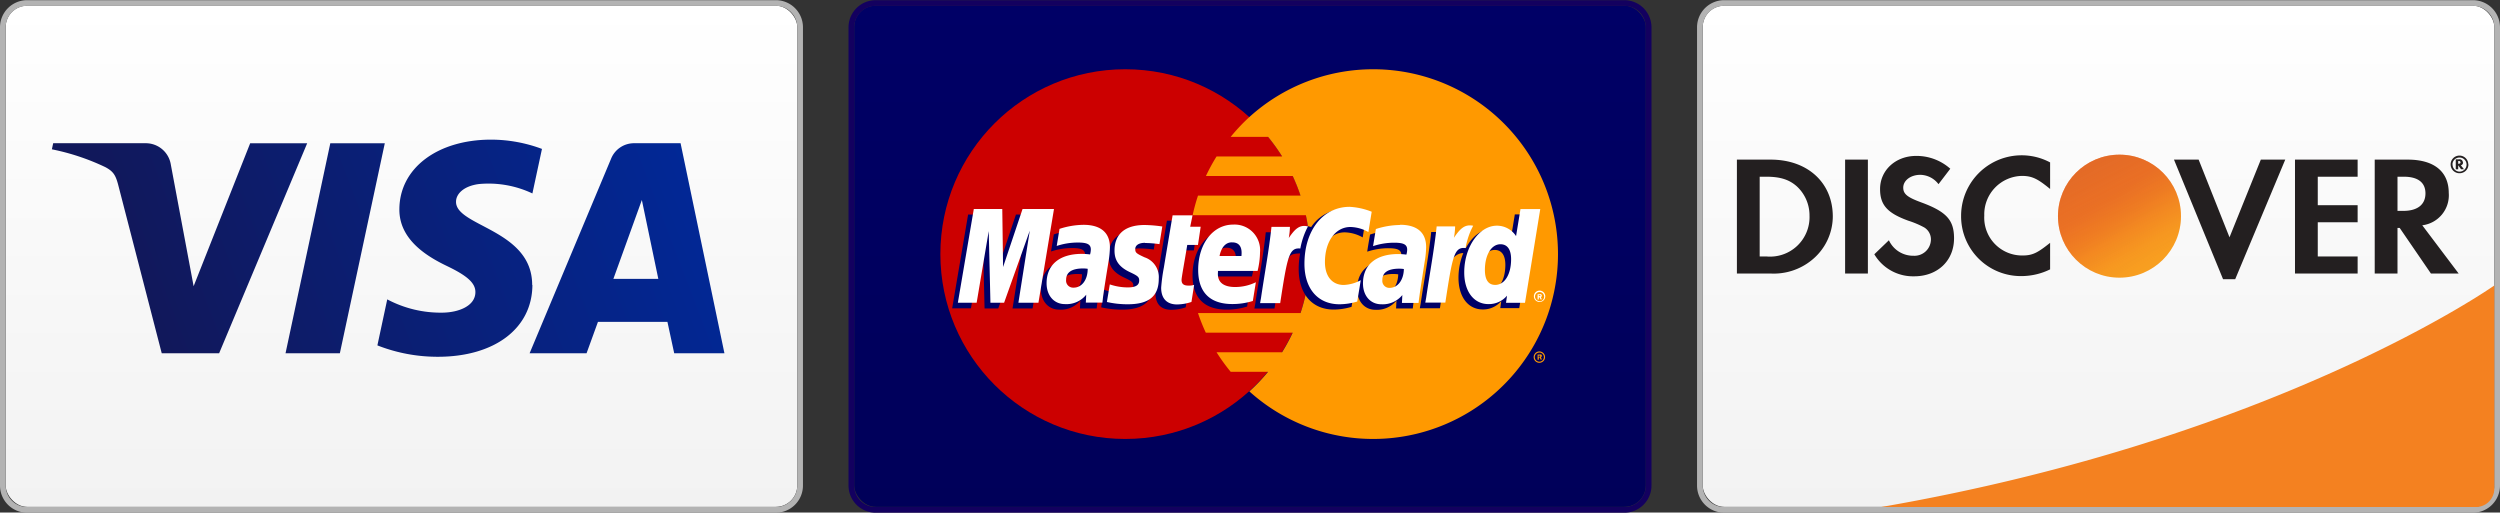 <svg xmlns="http://www.w3.org/2000/svg" xmlns:xlink="http://www.w3.org/1999/xlink" viewBox="0 0 439 90"><rect x="0" y="0" width="439" height="90" fill="#333333" stroke="none"/><defs><style>.a{isolation:isolate;}.b{fill:url(#a);}.c{fill:#13005f;}.d{fill:#c00;}.e{fill:#f90;}.f{fill:#006;}.g{fill:#fff;}.h{fill:url(#b);}.i{fill:#b3b3b3;}.j{fill:url(#c);}.k{fill:url(#d);}.l{fill:#f48120;}.m{fill:url(#e);}.n{opacity:0.65;mix-blend-mode:multiply;fill:url(#f);}.o{fill:#231f20;}</style><linearGradient id="a" x1="219.5" y1="1" x2="219.5" y2="89" gradientUnits="userSpaceOnUse"><stop offset="0" stop-color="#006"/><stop offset="1" stop-color="#000059"/></linearGradient><linearGradient id="b" x1="70.5" y1="1" x2="70.5" y2="89" gradientUnits="userSpaceOnUse"><stop offset="0" stop-color="#fff"/><stop offset="1" stop-color="#f2f2f2"/></linearGradient><linearGradient id="c" x1="31.32" y1="65.57" x2="129.02" y2="28.1" gradientUnits="userSpaceOnUse"><stop offset="0" stop-color="#11185b"/><stop offset="1" stop-color="#00299b"/></linearGradient><linearGradient id="d" x1="368.5" y1="1" x2="368.5" y2="89" xlink:href="#b"/><linearGradient id="e" x1="377.71" y1="46.62" x2="370.23" y2="34.91" gradientUnits="userSpaceOnUse"><stop offset="0" stop-color="#f89f20"/><stop offset=".25" stop-color="#f79a20"/><stop offset=".53" stop-color="#f68d20"/><stop offset=".62" stop-color="#f58720"/><stop offset=".72" stop-color="#f48120"/><stop offset="1" stop-color="#f37521"/></linearGradient><linearGradient id="f" x1="376.53" y1="46.46" x2="365.6" y2="25.09" gradientUnits="userSpaceOnUse"><stop offset="0" stop-color="#f58720" stop-opacity="0"/><stop offset=".11" stop-color="#ee7f23" stop-opacity=".14"/><stop offset=".31" stop-color="#e37227" stop-opacity=".35"/><stop offset=".5" stop-color="#db682a" stop-opacity=".52"/><stop offset=".69" stop-color="#d5612c" stop-opacity=".64"/><stop offset=".85" stop-color="#d15d2e" stop-opacity=".71"/><stop offset=".98" stop-color="#d05b2e" stop-opacity=".74"/></linearGradient></defs><g class="a"><rect class="b" x="150" y="1" width="139" height="88" rx="3.76" ry="3.76"/><path class="c" d="M285.24 90.03H153.76a4.77 4.77 0 0 1-4.76-4.8V4.76a4.77 4.77 0 0 1 4.76-4.73h131.48A4.77 4.77 0 0 1 290 4.76v80.47a4.77 4.77 0 0 1-4.76 4.8zm-131.48-89A3.77 3.77 0 0 0 150 4.76v80.47a3.77 3.77 0 0 0 3.76 3.8h131.48a3.77 3.77 0 0 0 3.76-3.8V4.76a3.77 3.77 0 0 0-3.76-3.73H153.76z"/><circle class="d" cx="197.59" cy="44.62" r="32.46"/><path class="e" d="M241.17 12.16a32.35 32.35 0 0 0-21.79 8.4 33.09 33.09 0 0 0-3.27 3.47h6.56a33.29 33.29 0 0 1 2.47 3.44h-11.51a32.55 32.55 0 0 0-1.87 3.44H227a32.31 32.31 0 0 1 1.37 3.44h-18a32.18 32.18 0 0 0-.94 3.44h19.88a32.69 32.69 0 0 1-.94 17.19h-18a32.63 32.63 0 0 0 1.37 3.44H227a32.54 32.54 0 0 1-1.87 3.44h-11.5a32.81 32.81 0 0 0 2.48 3.43h6.56a32.48 32.48 0 0 1-3.28 3.44 32.46 32.46 0 1 0 21.78-56.57z"/><path class="e" d="M269.31 62.71a1 1 0 1 1 1 1 1 1 0 0 1-1-1zm1 .8a.8.8 0 1 0-.8-.8.8.8 0 0 0 .85.8zm-.14-.34H270v-.92h.39a.44.44 0 0 1 .24 0 .29.29 0 0 1 .12.23.25.25 0 0 1-.16.24l.17.41h-.24l-.14-.36h-.16v.36zm0-.52h.12a.28.28 0 0 0 .13 0 .13.13 0 0 0 .05-.11.12.12 0 0 0-.05-.09.29.29 0 0 0-.14 0h-.11v.24z"/><path class="f" d="M190 48.17a6.05 6.05 0 0 0-.79-.06c-2 0-3 .69-3 2a1.23 1.23 0 0 0 1.26 1.36c1.45.05 2.53-1.32 2.53-3.3zm2.56 6h-2.92l.07-1.39a4.42 4.42 0 0 1-3.71 1.59c-1.91 0-3.22-1.49-3.22-3.66 0-3.26 2.28-5.16 6.19-5.16a12.07 12.07 0 0 1 1.44.1 3.31 3.31 0 0 0 .14-.87c0-.89-.61-1.22-2.26-1.22a11.77 11.77 0 0 0-3.73.6l.49-3a14 14 0 0 1 4.22-.71c3 0 4.63 1.36 4.63 3.93a17.15 17.15 0 0 1-.29 2.65c-.29 1.94-.94 6.1-1.03 7.11zm-11.24 0h-3.52l2-12.66-4.51 12.66h-2.4l-.3-12.59-2.09 12.56h-3.3l2.8-16.47h5l.31 9.22 3.09-9.22h5.64zm64.19-6a6 6 0 0 0-.78-.06c-2 0-3 .69-3 2a1.23 1.23 0 0 0 1.27 1.41c1.43 0 2.47-1.37 2.53-3.35zm2.56 6h-2.92l.07-1.39a4.42 4.42 0 0 1-3.69 1.62c-1.91 0-3.22-1.49-3.22-3.66 0-3.26 2.28-5.16 6.19-5.16a12.08 12.08 0 0 1 1.44.1 3.28 3.28 0 0 0 .14-.87c0-.89-.61-1.22-2.26-1.22a11.79 11.79 0 0 0-3.73.6c0-.22.49-3 .49-3a14 14 0 0 1 4.22-.71c3 0 4.63 1.36 4.63 3.93a17 17 0 0 1-.29 2.65c-.3 1.91-.96 6.07-1.05 7.08zm-39.86-.2a8.06 8.06 0 0 1-2.53.43c-1.8 0-2.78-1-2.78-2.94a30.87 30.87 0 0 1 .48-3.57c.2-1.25 1.53-9.14 1.53-9.14h3.5l-.41 2h2.12l-.48 3.22h-2.12c-.41 2.55-1 5.72-1 6.14 0 .69.37 1 1.21 1a2.87 2.87 0 0 0 .95-.13zm10.79-.14a11.92 11.92 0 0 1-3.59.54c-3.92 0-6-2.05-6-6 0-4.58 2.6-7.95 6.13-7.95a4.47 4.47 0 0 1 4.73 4.84 14.32 14.32 0 0 1-.43 3.29h-7c-.24 1.94 1 2.75 3 2.75a8.31 8.31 0 0 0 3.64-.84zm-2-7.94c0-.28.37-2.39-1.63-2.39-1.12 0-1.91.85-2.24 2.39H217zm-17-5.44a23.78 23.78 0 0 1 3.1.26l-.5 3.11a19.46 19.46 0 0 0-2.53-.2c-1.14 0-1.72.37-1.72 1.09s.17.78 1.65 1.45a3.67 3.67 0 0 1 2.48 3.73c0 3.06-1.72 4.48-5.44 4.48a16.43 16.43 0 0 1-3.67-.4l.48-3.09a9.9 9.9 0 0 0 3.16.53c1.39 0 2-.38 2-1.21 0-.61-.22-.81-1.65-1.48-1.86-.88-2.68-2-2.68-3.74 0-2.47 1.32-4.53 5.32-4.53zm31.66 6.52c0 2.5 1.24 4 3.29 4a6.86 6.86 0 0 0 3-.84l-.62 3.75a11 11 0 0 1-3.12.48c-3.79 0-6.16-2.73-6.16-7.11a15 15 0 0 1 .25-2.74c-1.25 0-1.86.22-2.06 1l-1.33.74c-.2 1.66-.52 4.11-1.11 7.93h-3.53l.16-.9c.61-4.15 1.4-8.34 1.84-12.49h3.24a6.85 6.85 0 0 1-.11 1.35l.92-.21c1-1.36 1.87-2.73 3.92-2.06a7 7 0 0 1 5.76-3.14c1.54 0 3.36 1.19 3.87 1.39l-.58 3.57a6.71 6.71 0 0 0-3.15-.89c-2.65 0-4.5 2.54-4.5 6.17zm34.34-9.3l-.78 4.76c-1-1.27-2-2.19-3.36-2.19-1.78 0-3.4 1.35-4.46 3.33a28.92 28.92 0 0 1-3-.83 19.83 19.83 0 0 0 .16-2h-3.24c-.44 4.15-1.22 8.34-1.84 12.49l-.16.9h3.53c.48-3.09.84-5.66 1.11-7.69 1.21-1.09 1.81-2 3-2a11.48 11.48 0 0 0-.85 4.34c0 3.35 1.69 5.56 4.26 5.56a4.15 4.15 0 0 0 3.25-1.48l-.17 1.25h3.33l2.68-16.46H266zm-4.45 13.36c-1.2 0-1.81-.89-1.81-2.64 0-2.63 1.14-4.5 2.73-4.5 1.21 0 1.87.92 1.87 2.62 0 2.68-1.15 4.52-2.79 4.52z"/><path class="g" d="M185.08 36.7l-2.73 16.46h-3.52l2-12.66-4.51 12.66h-2.4l-.3-12.58-2.12 12.58h-3.3L171 36.7h5l.14 10.19 3.42-10.19h5.47zm9.56 9.33c-.31 1.94-1 6.1-1.05 7.11h-2.92l.07-1.39A4.43 4.43 0 0 1 187 53.4c-1.91 0-3.22-1.49-3.22-3.66 0-3.26 2.28-5.16 6.19-5.16a11.78 11.78 0 0 1 1.44.1 3.3 3.3 0 0 0 .14-.87c0-.89-.61-1.22-2.26-1.22a11.7 11.7 0 0 0-3.73.6l.49-3a14 14 0 0 1 4.22-.71c3 0 4.63 1.36 4.63 3.93a17.11 17.11 0 0 1-.26 2.62zM191 47.2a5.87 5.87 0 0 0-.79-.06c-2 0-3 .68-3 2a1.23 1.23 0 0 0 1.26 1.37c1.46.04 2.53-1.33 2.53-3.31zm19.36-4.17l.48-3.22H209l.41-2h-3.5s-1.33 7.89-1.53 9.14a31 31 0 0 0-.48 3.57c0 1.9 1 2.94 2.79 2.94a8.05 8.05 0 0 0 2.53-.44l.47-3a2.82 2.82 0 0 1-1 .13c-.84 0-1.21-.3-1.21-1 0-.42.59-3.59 1-6.14h1.8zm3.53 4.62c-.24 1.94 1 2.75 3 2.75a8.3 8.3 0 0 0 3.64-.84l-.53 3.29a12 12 0 0 1-3.6.54c-3.92 0-6-2.05-6-6 0-4.58 2.6-7.95 6.13-7.95a4.48 4.48 0 0 1 4.73 4.85 14.51 14.51 0 0 1-.43 3.29h-7zm.27-2.7H218c0-.28.37-2.39-1.63-2.39-1.09-.04-1.89.81-2.21 2.35zm-13.09-2.28a19.58 19.58 0 0 1 2.53.2l.5-3.1a24 24 0 0 0-3.1-.26c-3.94 0-5.31 2.06-5.29 4.53 0 1.7.82 2.86 2.68 3.74 1.43.67 1.65.87 1.65 1.48 0 .83-.63 1.21-2 1.21a9.93 9.93 0 0 1-3.16-.53l-.51 3.09a16.32 16.32 0 0 0 3.67.4c3.72 0 5.44-1.42 5.44-4.48a3.66 3.66 0 0 0-2.48-3.76c-1.48-.68-1.65-.83-1.65-1.46s.58-1.09 1.72-1.09zm25.23-.83a12.1 12.1 0 0 0 .21-2h-3.24c-.44 4.14-1.23 8.34-1.84 12.49l-.16.9h3.53c1.26-8.19 1.56-9.79 3.54-9.59a13.22 13.22 0 0 1 1.34-3.88c-1.48-.37-2.3.46-3.38 2.04zm6.36 4.19c0-3.63 1.85-6.17 4.48-6.17a6.73 6.73 0 0 1 3.15.89l.58-3.57a12.2 12.2 0 0 0-3.87-.86c-4.67 0-7.94 4.11-7.94 10 0 4.38 2.36 7.11 6.16 7.11a11 11 0 0 0 3.11-.48l.62-3.75a6.82 6.82 0 0 1-3 .84c-2.05-.01-3.29-1.55-3.29-4.01zm13.16-6.52a14 14 0 0 0-4.22.71l-.49 3a11.72 11.72 0 0 1 3.73-.6c1.65 0 2.26.33 2.26 1.22a3.31 3.31 0 0 1-.14.87 11.75 11.75 0 0 0-1.43-.1c-3.91 0-6.19 1.9-6.19 5.16 0 2.17 1.31 3.66 3.22 3.66a4.43 4.43 0 0 0 3.69-1.62l-.07 1.39h2.92c.09-1 .75-5.17 1.05-7.11a17 17 0 0 0 .28-2.65c.02-2.61-1.59-3.97-4.61-3.97zM244 50.55a1.23 1.23 0 0 1-1.26-1.37c0-1.35 1-2 3-2a5.84 5.84 0 0 1 .78.06c-.04 1.94-1.07 3.31-2.52 3.31zm13.34-7c-2-.2-2.28 1.4-3.54 9.59h-3.52l.16-.9c.61-4.15 1.4-8.34 1.84-12.49h3.24a12.22 12.22 0 0 1-.21 2c1.08-1.59 1.9-2.42 3.38-2.11a13.14 13.14 0 0 0-1.34 3.94zm13.39 8.35a.27.27 0 0 0-.12-.23.43.43 0 0 0-.23 0H270v.92h.21v-.38h.16l.14.36h.24l-.17-.4a.25.25 0 0 0 .16-.24zm-.28.1a.26.26 0 0 1-.13 0h-.12v-.18h.12a.3.3 0 0 1 .14 0 .12.12 0 0 1 .05.1.13.13 0 0 1-.05.11zM267 36.7l-.78 4.76a4 4 0 0 0-3.37-1.83c-3.11 0-5.73 3.75-5.73 8.21 0 3.35 1.69 5.56 4.26 5.56a4.15 4.15 0 0 0 3.25-1.48l-.17 1.25h3.33l2.68-16.46H267zm-4.44 13.33c-1.2 0-1.81-.89-1.81-2.64 0-2.63 1.14-4.5 2.73-4.5 1.21 0 1.87.92 1.87 2.63 0 2.69-1.15 4.51-2.79 4.51zm7.79 1a1 1 0 1 0 1 1 1 1 0 0 0-1-1zm0 1.85a.8.8 0 1 1 .8-.8.8.8 0 0 1-.8.83z"/><rect class="h" x="1" y="1" width="139" height="88" rx="3.76" ry="3.76"/><path class="i" d="M136.24 90.03H4.76A4.77 4.77 0 0 1 0 85.23V4.76A4.77 4.77 0 0 1 4.76.03h131.48A4.77 4.77 0 0 1 141 4.76v80.47a4.77 4.77 0 0 1-4.76 4.8zM4.76 1.03A3.77 3.77 0 0 0 1 4.76v80.47a3.77 3.77 0 0 0 3.76 3.8h131.48a3.77 3.77 0 0 0 3.76-3.8V4.76a3.77 3.77 0 0 0-3.76-3.73H4.76z"/><path class="j" d="M53.94 25.16L38.48 62.03H28.4L20.79 32.6c-.46-1.81-.86-2.48-2.27-3.24a39.94 39.94 0 0 0-9.41-3.14l.23-1.07h16.23A4.45 4.45 0 0 1 30 28.92l4 21.34 9.93-25.1h10zm39.51 24.87c0-9.73-13.46-10.27-13.37-14.62 0-1.32 1.29-2.73 4-3.09a18 18 0 0 1 9.41 1.65l1.68-7.82a25.64 25.64 0 0 0-8.92-1.63c-9.43 0-16.07 5-16.12 12.19-.06 5.31 4.74 8.27 8.35 10s5 3 5 4.58c0 2.47-3 3.57-5.71 3.61A20 20 0 0 1 68 52.57l-1.73 8.08a28.92 28.92 0 0 0 10.61 2c10 0 16.58-5 16.61-12.62m24.9 12h8.82l-7.7-36.88h-8.14a4.34 4.34 0 0 0-4.06 2.71L93 62.03h10l2-5.51h12.2zm-10.68-13.06l5-13.85 2.89 13.85h-7.91zM67.57 25.16l-7.89 36.87h-9.54L58 25.16h9.54z"/><rect class="k" x="299" y="1" width="139" height="88" rx="3.76" ry="3.76"/><path class="i" d="M434.24 90.03H302.76a4.77 4.77 0 0 1-4.76-4.8V4.76a4.77 4.77 0 0 1 4.76-4.73h131.48A4.77 4.77 0 0 1 439 4.76v80.47a4.77 4.77 0 0 1-4.76 4.8zm-131.48-89A3.77 3.77 0 0 0 299 4.76v80.47a3.77 3.77 0 0 0 3.76 3.8h131.48a3.77 3.77 0 0 0 3.76-3.8V4.76a3.77 3.77 0 0 0-3.76-3.73H302.76z"/><path class="l" d="M330.34 89.03h104.44a3.22 3.22 0 0 0 3.22-3.25V50.13c-.12.09-38.13 26.85-107.66 38.9z"/><circle class="m" cx="372.18" cy="37.96" r="10.8"/><circle class="n" cx="372.18" cy="37.96" r="10.8"/><path class="o" d="M318.15 45.67a9.9 9.9 0 0 0 3.69-7.64c0-6-4.48-10-10.9-10H305v20h5.9a10.56 10.56 0 0 0 7.25-2.36zm-9.15-.64v-14h1.14c2.56 0 4.11.55 5.42 1.73a6.94 6.94 0 0 1 2.19 5.1 6.93 6.93 0 0 1-7.61 7.17H309zm15 3v-20h4v20h-4zm15.07-6a2.44 2.44 0 0 0-1.19-2.1 15.81 15.81 0 0 0-2.74-1.16c-3.72-1.34-5-2.77-5-5.57 0-3.32 2.74-5.82 6.33-5.82a8.89 8.89 0 0 1 6 2.25l-2.07 2.71a4.09 4.09 0 0 0-3.19-1.64c-1.71 0-3 1-3 2.25 0 1.1.7 1.68 3.08 2.56 4.5 1.65 5.84 3.11 5.84 6.34 0 3.93-2.89 6.67-7 6.67a7.89 7.89 0 0 1-7-3.87l2.56-2.46a4.69 4.69 0 0 0 4.31 2.72 2.89 2.89 0 0 0 3.07-2.88zm9.37-4.17a6.64 6.64 0 0 0 6.82 7c1.8 0 2.74-.64 4.74-2.22v4.66a11.44 11.44 0 0 1-4.94 1.18 10.49 10.49 0 0 1-10.69-10.6A10.63 10.63 0 0 1 360 28.52v4.66c-2-1.61-3-2.29-4.92-2.29a6.75 6.75 0 0 0-6.64 6.98zm41.93 11.17l-8.62-21h4.33l5.42 13.64 5.5-13.64h4.29l-8.79 21h-2.13zm16.63-18v5h7v3h-7v6h7v3h-11v-20h11v3h-7zm23 2.86c0-3.8-2.62-5.86-7.19-5.86H417v20h4v-8h.39l5.48 8h4.87l-6.39-8.47a5.31 5.31 0 0 0 4.65-5.7zm-8 3.14h-1v-6h1.1c2.47 0 3.81 1 3.81 2.93s-1.35 3.07-3.91 3.07zm10.48-8.5a.56.56 0 0 0-.68-.55h-.57v1.75h.43v-.7l.5.69h.52l-.56-.69a.49.49 0 0 0 .39-.53zm-.75.24h-.07v-.5h.08c.21 0 .32.08.32.23s-.06.24-.3.24zm1.7.09a1.55 1.55 0 1 0-1.54 1.56 1.55 1.55 0 0 0 1.57-1.58zm-2.78 0a1.24 1.24 0 1 1 1.24 1.28 1.25 1.25 0 0 1-1.22-1.3z"/></g></svg>